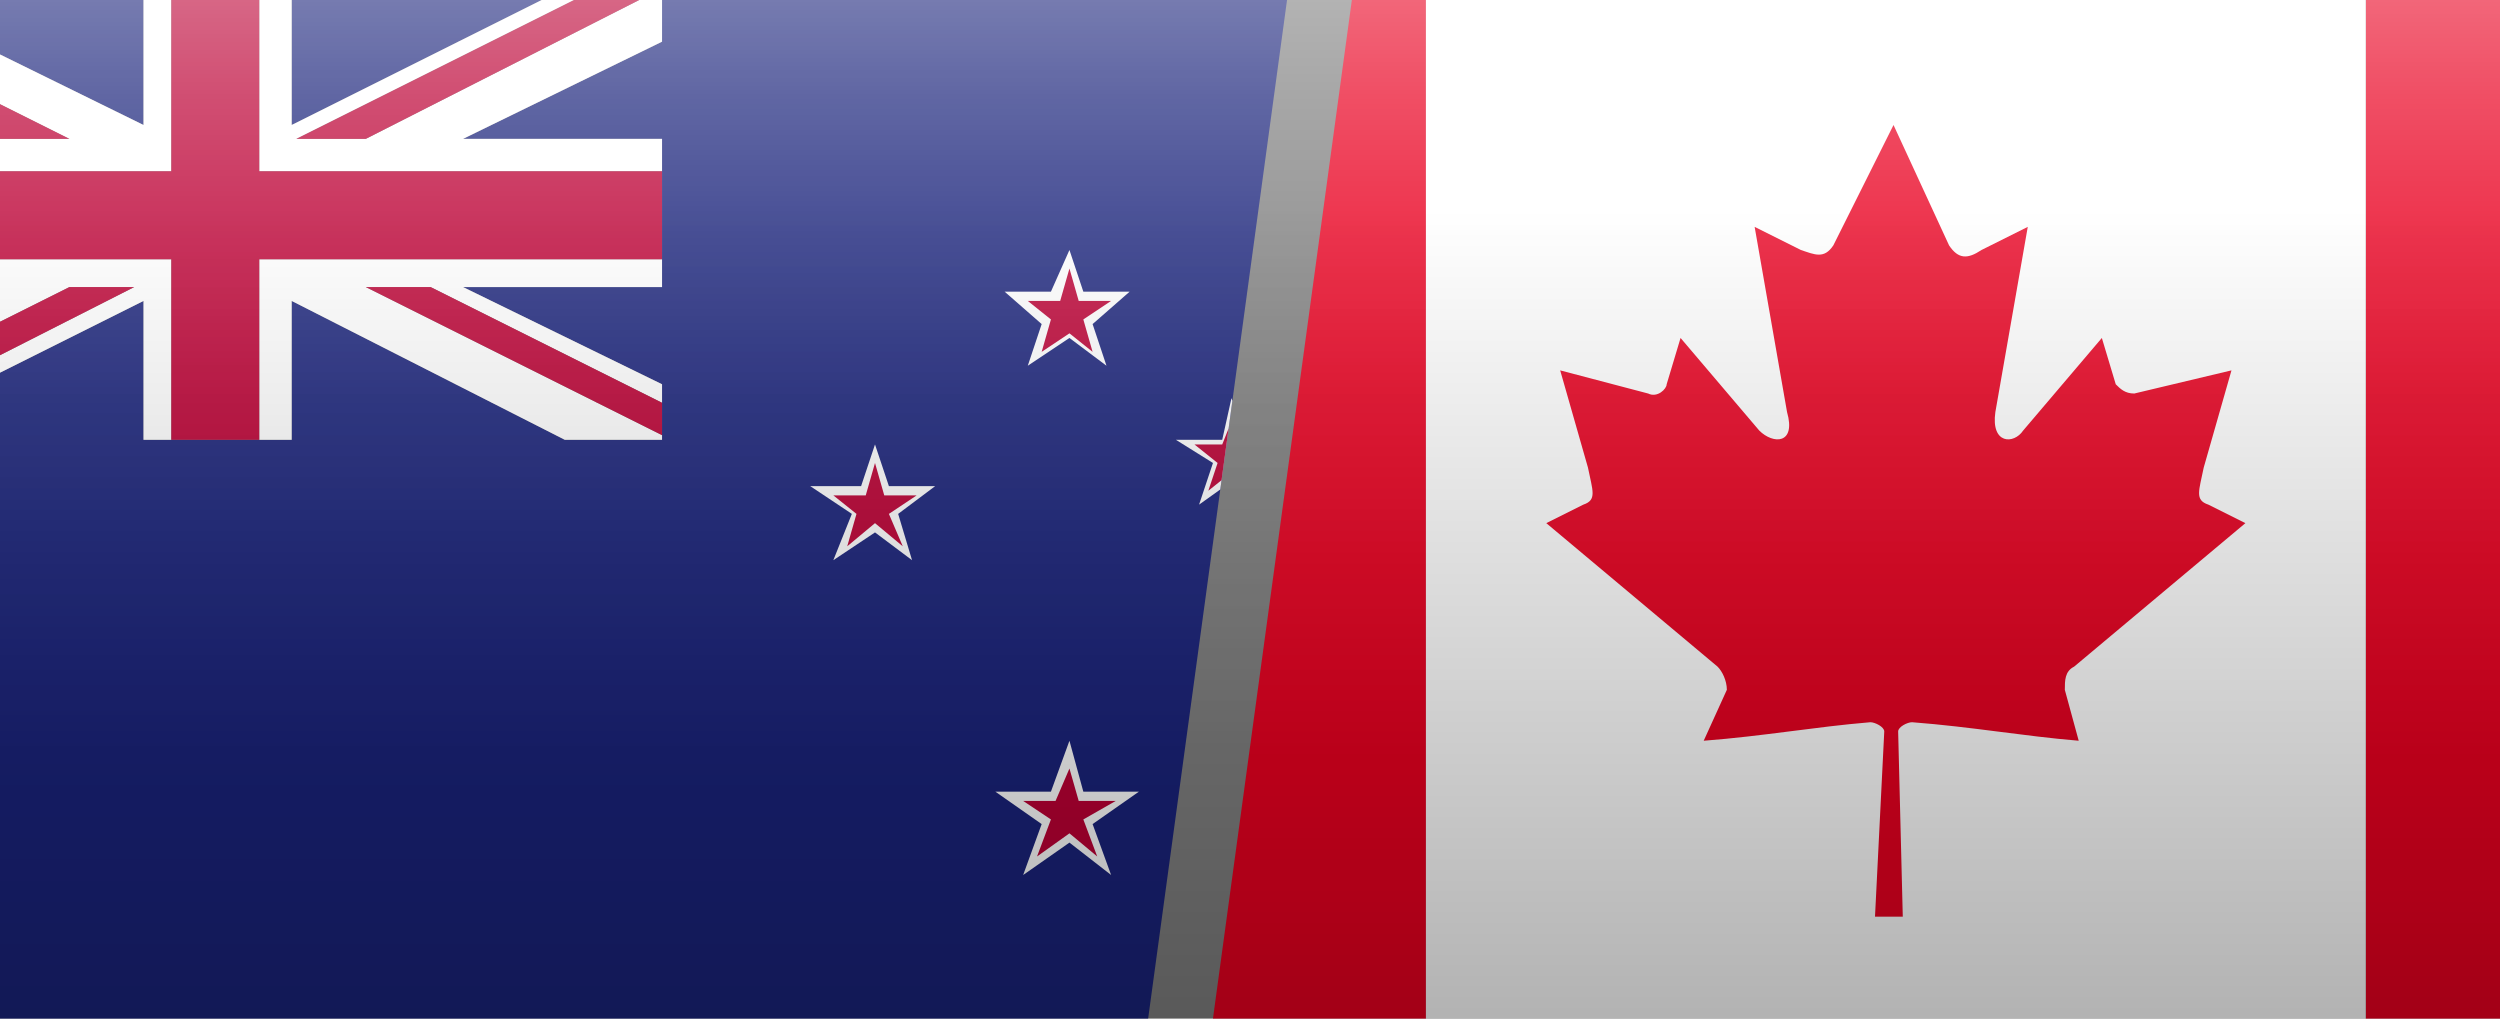 <?xml version="1.0" encoding="utf-8"?>
<!-- Generator: Adobe Illustrator 27.4.0, SVG Export Plug-In . SVG Version: 6.00 Build 0)  -->
<svg version="1.1" id="Layer_2_00000155825582600641707010000004164235075999458467_"
	 xmlns="http://www.w3.org/2000/svg" xmlns:xlink="http://www.w3.org/1999/xlink" x="0px" y="0px" viewBox="0 0 54 22"
	 style="enable-background:new 0 0 54 22;" xml:space="preserve">
<rect x="0" y="0" width="54" height="22" fill="#808080" stroke="none"/>
<style type="text/css">
	.st0{clip-path:url(#SVGID_00000168117671678990373460000005100739378820152767_);}
	.st1{clip-path:url(#SVGID_00000154405320141718678000000015852917515014005655_);}
	.st2{fill:#1A237B;}
	.st3{fill:#FFFFFF;}
	.st4{fill:#BC0034;}
	.st5{clip-path:url(#SVGID_00000031893096051340710540000003097345805071092882_);}
	.st6{clip-path:url(#SVGID_00000181808704967010275700000009701051546911424179_);}
	.st7{fill:#E90020;}
	.st8{clip-path:url(#SVGID_00000150072792009580593820000007164745600092759470_);}
	.st9{fill:url(#SVGID_00000122705348276880920080000008986625821694104474_);}
	.st10{fill:url(#SVGID_00000148655430248766388190000010787002137216314768_);}
</style>
<g id="Layer_1-2-2">
	<g>
		<g>
			<defs>
				<polygon id="SVGID_1_" points="24.8,22 0,22 0,0 27.8,0 				"/>
			</defs>
			<clipPath id="SVGID_00000107550062229287936320000017728878387366011579_">
				<use xlink:href="#SVGID_1_"  style="overflow:visible;"/>
			</clipPath>
			<g style="clip-path:url(#SVGID_00000107550062229287936320000017728878387366011579_);">
				<g id="NEW_ZEALAND-2">
					<g>
						<defs>
							<rect id="SVGID_00000145764205991529863880000008804457943736894357_" x="-4.9" y="-0.2" width="38.3" height="22.4"/>
						</defs>
						<clipPath id="SVGID_00000067914888398459898440000000281985319443824050_">
							<use xlink:href="#SVGID_00000145764205991529863880000008804457943736894357_"  style="overflow:visible;"/>
						</clipPath>
						<g style="clip-path:url(#SVGID_00000067914888398459898440000000281985319443824050_);">
							<polygon class="st2" points="14.3,-0.2 14.3,0.5 14.3,0.8 14.3,0.9 10,3 14.3,3 14.3,3.7 14.3,4.6 14.3,5.6 14.3,6.2 10,6.2 
								14.3,8.3 14.3,8.7 14.3,9.4 14.3,9.5 12.9,9.5 12.5,9.5 12.2,9.5 6.3,6.5 6.3,9.5 5.6,9.5 4.7,9.5 3.7,9.5 3.1,9.5 3.1,6.5 
								-2.9,9.5 -3.6,9.5 -4.9,9.5 -4.9,22.2 33.4,22.2 33.4,-0.2 							"/>
							<polygon class="st2" points="6.3,-0.2 6.3,2.7 12.1,-0.2 							"/>
							<polygon class="st2" points="3.1,-0.2 -2.8,-0.2 3.1,2.7 							"/>
							<polygon class="st3" points="14.2,-0.2 7.9,3 6.4,3 12.8,-0.2 12.1,-0.2 6.3,2.7 6.3,-0.2 5.6,-0.2 5.6,3.1 5.6,3.4 5.6,3.7 
								6.6,3.7 8,3.7 8.5,3.7 8.7,3.7 14.3,3.7 14.3,3 10,3 14.3,0.9 14.3,0.8 14.3,0.5 14.3,-0.2 							"/>
							<polygon class="st3" points="3.1,-0.2 3.1,2.7 -2.8,-0.2 -4.9,-0.2 1.5,3 0,3 -4.9,0.5 -4.9,0.9 -0.7,3 -4.9,3 -4.9,3.7 
								0.6,3.7 1.3,3.7 2.8,3.7 3.7,3.7 3.7,3.4 3.7,3.2 3.7,3.1 3.7,-0.2 							"/>
							<polygon class="st3" points="8,5.6 6.6,5.6 5.6,5.6 5.6,5.8 5.6,6.1 5.6,6.2 5.6,9.5 6.3,9.5 6.3,6.5 12.2,9.5 12.5,9.5 
								12.9,9.5 14.3,9.5 14.3,9.4 7.9,6.2 9.3,6.2 14.3,8.7 14.3,8.3 10,6.2 14.3,6.2 14.3,5.6 8.7,5.6 							"/>
							<polygon class="st3" points="2.8,5.6 1.3,5.6 0.8,5.6 0.6,5.6 -4.9,5.6 -4.9,6.2 -0.7,6.2 -4.9,8.3 -4.9,9.4 1.5,6.2 
								2.9,6.2 -3.6,9.5 -2.9,9.5 3.1,6.5 3.1,9.5 3.7,9.5 3.7,6.2 3.7,5.8 3.7,5.6 							"/>
							<polygon class="st4" points="1.5,6.2 -4.9,9.4 -4.9,9.5 -3.6,9.5 2.9,6.2 							"/>
							<polygon class="st4" points="-4.9,0.5 0,3 1.5,3 -4.9,-0.2 							"/>
							<polygon class="st4" points="14.2,-0.2 12.8,-0.2 6.4,3 7.9,3 							"/>
							<polygon class="st4" points="7.9,6.2 14.3,9.4 14.3,8.7 9.3,6.2 							"/>
							<polygon class="st4" points="3.7,-0.2 3.7,3.1 3.7,3.2 3.7,3.4 3.7,3.7 2.8,3.7 1.3,3.7 0.6,3.7 -4.9,3.7 -4.9,5.6 0.6,5.6 
								0.8,5.6 1.3,5.6 2.8,5.6 3.7,5.6 3.7,5.8 3.7,6.2 3.7,9.5 4.7,9.5 5.6,9.5 5.6,6.2 5.6,6.1 5.6,5.8 5.6,5.6 6.6,5.6 8,5.6 
								8.7,5.6 14.3,5.6 14.3,4.6 14.3,3.7 8.7,3.7 8.5,3.7 8,3.7 6.6,3.7 5.6,3.7 5.6,3.4 5.6,3.1 5.6,-0.2 							"/>
							<polygon class="st3" points="21.7,6.3 22.7,6.3 23.1,5.4 23.4,6.3 24.4,6.3 23.6,7 23.9,7.9 23.1,7.3 22.2,7.9 22.5,7 
															"/>
							<polygon class="st4" points="22.2,6.5 22.9,6.5 23.1,5.8 23.3,6.5 24,6.5 23.4,6.9 23.6,7.6 23.1,7.2 22.5,7.6 22.7,6.9 
															"/>
							<polygon class="st3" points="17.5,10.5 18.6,10.5 18.9,9.6 19.2,10.5 20.2,10.5 19.4,11.1 19.7,12.1 18.9,11.5 18,12.1 
								18.4,11.1 							"/>
							<polygon class="st4" points="18,10.7 18.7,10.7 18.9,10 19.1,10.7 19.8,10.7 19.2,11.1 19.5,11.8 18.9,11.3 18.3,11.8 
								18.5,11.1 							"/>
							<polygon class="st3" points="25.4,9.5 26.4,9.5 26.6,8.6 26.9,9.5 27.8,9.5 27.1,10 27.4,10.9 26.6,10.4 25.9,10.9 26.2,10 
															"/>
							<polygon class="st4" points="25.8,9.6 26.4,9.6 26.6,9.1 26.8,9.6 27.4,9.6 26.9,10 27.1,10.6 26.6,10.2 26.1,10.6 26.3,10 
															"/>
							<polygon class="st3" points="21.5,17.1 22.7,17.1 23.1,16 23.4,17.1 24.6,17.1 23.6,17.8 24,18.9 23.1,18.2 22.1,18.9 
								22.5,17.8 							"/>
							<polygon class="st4" points="22.1,17.3 22.8,17.3 23.1,16.6 23.3,17.3 24.1,17.3 23.4,17.7 23.7,18.5 23.1,18 22.4,18.5 
								22.7,17.7 							"/>
						</g>
					</g>
				</g>
			</g>
		</g>
		<g>
			<defs>
				<polygon id="SVGID_00000070837751437864046450000008126356731882651313_" points="54,22 26.2,22 29.2,0 54,0 				"/>
			</defs>
			<clipPath id="SVGID_00000129918085897647436760000007396118357601502859_">
				<use xlink:href="#SVGID_00000070837751437864046450000008126356731882651313_"  style="overflow:visible;"/>
			</clipPath>
			<g style="clip-path:url(#SVGID_00000129918085897647436760000007396118357601502859_);">
				<g id="CANADA">
					<g>
						<defs>
							<rect id="SVGID_00000095321593322569249460000000505307114422737592_" x="21.8" y="-0.2" width="38.3" height="22.3"/>
						</defs>
						<clipPath id="SVGID_00000172425660523919479730000008082598355151029163_">
							<use xlink:href="#SVGID_00000095321593322569249460000000505307114422737592_"  style="overflow:visible;"/>
						</clipPath>
						<g style="clip-path:url(#SVGID_00000172425660523919479730000008082598355151029163_);">
							<rect x="21.8" y="-0.2" class="st7" width="9" height="22.3"/>
							<rect x="51.1" y="-0.2" class="st7" width="9" height="22.3"/>
							<rect x="30.8" y="-0.2" class="st3" width="20.3" height="22.3"/>
							<g>
								<defs>
									<rect id="SVGID_00000068663307254144581010000009773918849284380577_" x="21.8" y="-0.2" width="38.3" height="22.3"/>
								</defs>
								<clipPath id="SVGID_00000083062809633696377940000017803792349958690730_">
									<use xlink:href="#SVGID_00000068663307254144581010000009773918849284380577_"  style="overflow:visible;"/>
								</clipPath>
								<g style="clip-path:url(#SVGID_00000083062809633696377940000017803792349958690730_);">
									<path class="st7" d="M40.9,2.7l-1.3,2.6c-0.2,0.3-0.4,0.2-0.7,0.1l-1-0.5l0.7,4c0.2,0.7-0.3,0.7-0.6,0.4l-1.7-2l-0.3,1
										c0,0.1-0.2,0.3-0.4,0.2L33.7,8l0.6,2.1c0.1,0.5,0.2,0.7-0.1,0.8l-0.8,0.4l3.7,3.1c0.1,0.1,0.2,0.3,0.2,0.5L36.8,16
										c1.3-0.1,2.4-0.3,3.6-0.4c0.1,0,0.3,0.1,0.3,0.2l-0.2,4h0.6l-0.1-4c0-0.1,0.2-0.2,0.3-0.2c1.3,0.1,2.4,0.3,3.6,0.4
										l-0.3-1.1c0-0.2,0-0.4,0.2-0.5l3.7-3.1l-0.8-0.4c-0.3-0.1-0.2-0.3-0.1-0.8L48.2,8l-2.1,0.5c-0.2,0-0.3-0.1-0.4-0.2l-0.3-1
										l-1.7,2c-0.2,0.3-0.7,0.3-0.6-0.4l0.7-4l-1,0.5c-0.3,0.2-0.5,0.2-0.7-0.1L40.9,2.7L40.9,2.7z"/>
								</g>
							</g>
						</g>
					</g>
				</g>
			</g>
		</g>
		<g>
			
				<linearGradient id="SVGID_00000031919271381395197770000001565606527662829236_" gradientUnits="userSpaceOnUse" x1="27" y1="1155.94" x2="27" y2="1133.94" gradientTransform="matrix(1 0 0 1 0 -1133.94)">
				<stop  offset="0" style="stop-color:#FFFFFF;stop-opacity:0"/>
				<stop  offset="0.26" style="stop-color:#FFFFFF;stop-opacity:0"/>
				<stop  offset="0.45" style="stop-color:#FFFFFF;stop-opacity:5.000000e-02"/>
				<stop  offset="0.61" style="stop-color:#FFFFFF;stop-opacity:0.11"/>
				<stop  offset="0.77" style="stop-color:#FFFFFF;stop-opacity:0.2"/>
				<stop  offset="0.91" style="stop-color:#FFFFFF;stop-opacity:0.31"/>
				<stop  offset="1" style="stop-color:#FFFFFF;stop-opacity:0.4"/>
			</linearGradient>
			<rect style="fill:url(#SVGID_00000031919271381395197770000001565606527662829236_);" width="54" height="22"/>
			
				<linearGradient id="SVGID_00000015329676295074891270000014289357355983368631_" gradientUnits="userSpaceOnUse" x1="-5613.15" y1="-706.41" x2="-5613.15" y2="-723.9" gradientTransform="matrix(-1 0 0 -1 -5586.15 -701.9)">
				<stop  offset="0" style="stop-color:#000000;stop-opacity:0"/>
				<stop  offset="1" style="stop-color:#000000;stop-opacity:0.3"/>
			</linearGradient>
			<rect y="4.5" style="fill:url(#SVGID_00000015329676295074891270000014289357355983368631_);" width="54" height="17.5"/>
		</g>
	</g>
</g>
</svg>
